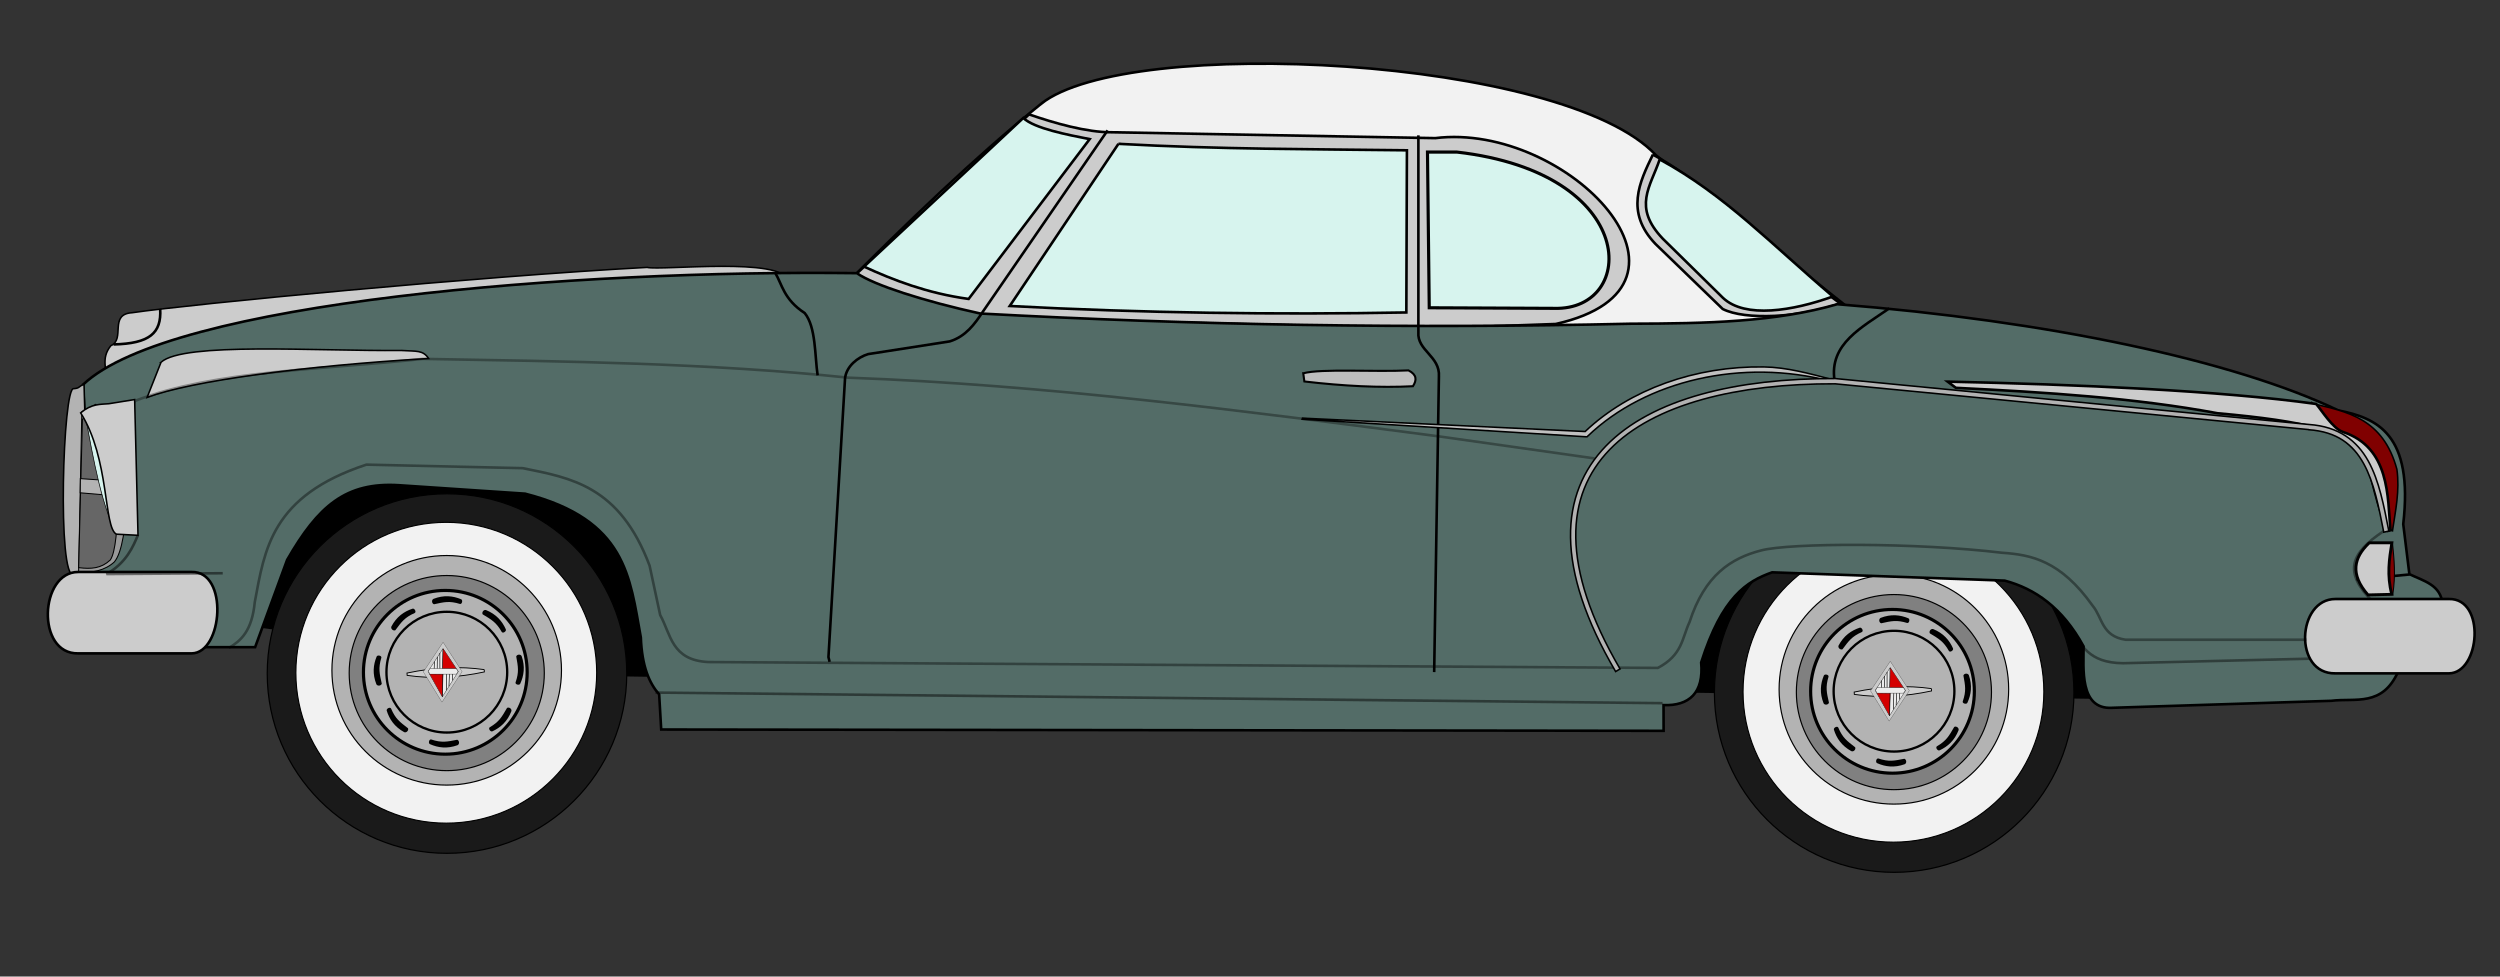 <?xml version="1.0" encoding="UTF-8" standalone="no"?>
<!-- Created with Inkscape (http://www.inkscape.org/) -->

<svg
   xmlns:dc="http://purl.org/dc/elements/1.1/"
   xmlns:cc="http://creativecommons.org/ns#"
   xmlns:rdf="http://www.w3.org/1999/02/22-rdf-syntax-ns#"
   xmlns:svg="http://www.w3.org/2000/svg"
   xmlns="http://www.w3.org/2000/svg"
   xmlns:sodipodi="http://sodipodi.sourceforge.net/DTD/sodipodi-0.dtd"
   xmlns:inkscape="http://www.inkscape.org/namespaces/inkscape"
   id="svg2816"
   version="1.1"
   inkscape:version="0.47 r22583"
   width="2048"
   height="800"
   sodipodi:docname="isabella.svg"
   inkscape:export-filename="I:\Kunst\Autos der Geschichte\isabella.png"
   inkscape:export-xdpi="89"
   inkscape:export-ydpi="89">
  <rect width="100%" height="100%" fill="#333333" stroke="none"/>
  <defs
     id="defs2820">
    <inkscape:perspective
       sodipodi:type="inkscape:persp3d"
       inkscape:vp_x="0 : 0.5 : 1"
       inkscape:vp_y="0 : 1000 : 0"
       inkscape:vp_z="1 : 0.5 : 1"
       inkscape:persp3d-origin="0.5 : 0.33333333 : 1"
       id="perspective2824" />
    <inkscape:perspective
       id="perspective2839"
       inkscape:persp3d-origin="0.5 : 0.33333333 : 1"
       inkscape:vp_z="1 : 0.5 : 1"
       inkscape:vp_y="0 : 1000 : 0"
       inkscape:vp_x="0 : 0.5 : 1"
       sodipodi:type="inkscape:persp3d" />
    <inkscape:perspective
       id="perspective2839-7"
       inkscape:persp3d-origin="0.5 : 0.33333333 : 1"
       inkscape:vp_z="1 : 0.5 : 1"
       inkscape:vp_y="0 : 1000 : 0"
       inkscape:vp_x="0 : 0.5 : 1"
       sodipodi:type="inkscape:persp3d" />
    <inkscape:perspective
       id="perspective2839-0"
       inkscape:persp3d-origin="0.5 : 0.33333333 : 1"
       inkscape:vp_z="1 : 0.5 : 1"
       inkscape:vp_y="0 : 1000 : 0"
       inkscape:vp_x="0 : 0.5 : 1"
       sodipodi:type="inkscape:persp3d" />
    <inkscape:perspective
       id="perspective2839-4"
       inkscape:persp3d-origin="0.5 : 0.33333333 : 1"
       inkscape:vp_z="1 : 0.5 : 1"
       inkscape:vp_y="0 : 1000 : 0"
       inkscape:vp_x="0 : 0.5 : 1"
       sodipodi:type="inkscape:persp3d" />
    <inkscape:perspective
       id="perspective2839-8"
       inkscape:persp3d-origin="0.5 : 0.33333333 : 1"
       inkscape:vp_z="1 : 0.5 : 1"
       inkscape:vp_y="0 : 1000 : 0"
       inkscape:vp_x="0 : 0.5 : 1"
       sodipodi:type="inkscape:persp3d" />
    <inkscape:perspective
       id="perspective2839-45"
       inkscape:persp3d-origin="0.5 : 0.33333333 : 1"
       inkscape:vp_z="1 : 0.5 : 1"
       inkscape:vp_y="0 : 1000 : 0"
       inkscape:vp_x="0 : 0.5 : 1"
       sodipodi:type="inkscape:persp3d" />
    <inkscape:perspective
       id="perspective2906"
       inkscape:persp3d-origin="0.5 : 0.33333333 : 1"
       inkscape:vp_z="1 : 0.5 : 1"
       inkscape:vp_y="0 : 1000 : 0"
       inkscape:vp_x="0 : 0.5 : 1"
       sodipodi:type="inkscape:persp3d" />
    <inkscape:perspective
       id="perspective2906-7"
       inkscape:persp3d-origin="0.5 : 0.33333333 : 1"
       inkscape:vp_z="1 : 0.5 : 1"
       inkscape:vp_y="0 : 1000 : 0"
       inkscape:vp_x="0 : 0.5 : 1"
       sodipodi:type="inkscape:persp3d" />
    <inkscape:perspective
       id="perspective2906-5"
       inkscape:persp3d-origin="0.5 : 0.33333333 : 1"
       inkscape:vp_z="1 : 0.5 : 1"
       inkscape:vp_y="0 : 1000 : 0"
       inkscape:vp_x="0 : 0.5 : 1"
       sodipodi:type="inkscape:persp3d" />
    <inkscape:perspective
       id="perspective2949"
       inkscape:persp3d-origin="0.5 : 0.33333333 : 1"
       inkscape:vp_z="1 : 0.5 : 1"
       inkscape:vp_y="0 : 1000 : 0"
       inkscape:vp_x="0 : 0.5 : 1"
       sodipodi:type="inkscape:persp3d" />
    <inkscape:perspective
       id="perspective3743"
       inkscape:persp3d-origin="0.5 : 0.33333333 : 1"
       inkscape:vp_z="1 : 0.5 : 1"
       inkscape:vp_y="0 : 1000 : 0"
       inkscape:vp_x="0 : 0.5 : 1"
       sodipodi:type="inkscape:persp3d" />
    <inkscape:perspective
       id="perspective3743-1"
       inkscape:persp3d-origin="0.5 : 0.33333333 : 1"
       inkscape:vp_z="1 : 0.5 : 1"
       inkscape:vp_y="0 : 1000 : 0"
       inkscape:vp_x="0 : 0.5 : 1"
       sodipodi:type="inkscape:persp3d" />
    <inkscape:perspective
       id="perspective3774"
       inkscape:persp3d-origin="0.5 : 0.33333333 : 1"
       inkscape:vp_z="1 : 0.5 : 1"
       inkscape:vp_y="0 : 1000 : 0"
       inkscape:vp_x="0 : 0.5 : 1"
       sodipodi:type="inkscape:persp3d" />
    <inkscape:perspective
       id="perspective3799"
       inkscape:persp3d-origin="0.5 : 0.33333333 : 1"
       inkscape:vp_z="1 : 0.5 : 1"
       inkscape:vp_y="0 : 1000 : 0"
       inkscape:vp_x="0 : 0.5 : 1"
       sodipodi:type="inkscape:persp3d" />
    <inkscape:perspective
       id="perspective3799-2"
       inkscape:persp3d-origin="0.5 : 0.33333333 : 1"
       inkscape:vp_z="1 : 0.5 : 1"
       inkscape:vp_y="0 : 1000 : 0"
       inkscape:vp_x="0 : 0.5 : 1"
       sodipodi:type="inkscape:persp3d" />
    <inkscape:perspective
       id="perspective3799-6"
       inkscape:persp3d-origin="0.5 : 0.33333333 : 1"
       inkscape:vp_z="1 : 0.5 : 1"
       inkscape:vp_y="0 : 1000 : 0"
       inkscape:vp_x="0 : 0.5 : 1"
       sodipodi:type="inkscape:persp3d" />
    <inkscape:perspective
       id="perspective3839"
       inkscape:persp3d-origin="0.5 : 0.33333333 : 1"
       inkscape:vp_z="1 : 0.5 : 1"
       inkscape:vp_y="0 : 1000 : 0"
       inkscape:vp_x="0 : 0.5 : 1"
       sodipodi:type="inkscape:persp3d" />
    <inkscape:perspective
       id="perspective3839-7"
       inkscape:persp3d-origin="0.5 : 0.33333333 : 1"
       inkscape:vp_z="1 : 0.5 : 1"
       inkscape:vp_y="0 : 1000 : 0"
       inkscape:vp_x="0 : 0.5 : 1"
       sodipodi:type="inkscape:persp3d" />
    <inkscape:perspective
       id="perspective3870"
       inkscape:persp3d-origin="0.5 : 0.33333333 : 1"
       inkscape:vp_z="1 : 0.5 : 1"
       inkscape:vp_y="0 : 1000 : 0"
       inkscape:vp_x="0 : 0.5 : 1"
       sodipodi:type="inkscape:persp3d" />
    <inkscape:perspective
       id="perspective3892"
       inkscape:persp3d-origin="0.5 : 0.33333333 : 1"
       inkscape:vp_z="1 : 0.5 : 1"
       inkscape:vp_y="0 : 1000 : 0"
       inkscape:vp_x="0 : 0.5 : 1"
       sodipodi:type="inkscape:persp3d" />
    <inkscape:perspective
       id="perspective4835"
       inkscape:persp3d-origin="0.5 : 0.33333333 : 1"
       inkscape:vp_z="1 : 0.5 : 1"
       inkscape:vp_y="0 : 1000 : 0"
       inkscape:vp_x="0 : 0.5 : 1"
       sodipodi:type="inkscape:persp3d" />
    <inkscape:perspective
       id="perspective4947"
       inkscape:persp3d-origin="0.5 : 0.33333333 : 1"
       inkscape:vp_z="1 : 0.5 : 1"
       inkscape:vp_y="0 : 1000 : 0"
       inkscape:vp_x="0 : 0.5 : 1"
       sodipodi:type="inkscape:persp3d" />
    <inkscape:perspective
       id="perspective5059"
       inkscape:persp3d-origin="0.5 : 0.33333333 : 1"
       inkscape:vp_z="1 : 0.5 : 1"
       inkscape:vp_y="0 : 1000 : 0"
       inkscape:vp_x="0 : 0.5 : 1"
       sodipodi:type="inkscape:persp3d" />
    <inkscape:perspective
       id="perspective5089"
       inkscape:persp3d-origin="0.5 : 0.33333333 : 1"
       inkscape:vp_z="1 : 0.5 : 1"
       inkscape:vp_y="0 : 1000 : 0"
       inkscape:vp_x="0 : 0.5 : 1"
       sodipodi:type="inkscape:persp3d" />
    <inkscape:perspective
       id="perspective5089-7"
       inkscape:persp3d-origin="0.5 : 0.33333333 : 1"
       inkscape:vp_z="1 : 0.5 : 1"
       inkscape:vp_y="0 : 1000 : 0"
       inkscape:vp_x="0 : 0.5 : 1"
       sodipodi:type="inkscape:persp3d" />
  </defs>
  <sodipodi:namedview
     pagecolor="#ffffff"
     bordercolor="#666666"
     borderopacity="1"
     objecttolerance="10"
     gridtolerance="10"
     guidetolerance="10"
     inkscape:pageopacity="0"
     inkscape:pageshadow="2"
     inkscape:window-width="1024"
     inkscape:window-height="708"
     id="namedview2818"
     showgrid="false"
     inkscape:snap-global="false"
     inkscape:zoom="0.19732442"
     inkscape:cx="290.19154"
     inkscape:cy="303.86246"
     inkscape:window-x="-4"
     inkscape:window-y="-4"
     inkscape:window-maximized="1"
     inkscape:current-layer="svg2816"
     showguides="true"
     inkscape:guide-bbox="true" />
  <g
     id="g5118"
     transform="matrix(4.298,0,0,4.298,7.523,35.994)">
    <path
       sodipodi:nodetypes="cccccc"
       id="rect2828-2-5"
       d="m 121.569,42.592 c 2.783,0.638 25.902,-2.031 26.876,2.526 -18.599,1.314 -110.367,15.19 -130.034,19.709 0.369,-2.811 -1.059,-4.799 0.971,-7.319 2.826,-1.227 -0.44,-6.02 4.059,-6.277 10.892,-1.616 66.249,-6.931 98.128,-8.64 z"
       style="fill:#cccccc;fill-opacity:1;fill-rule:nonzero;stroke:#000000;stroke-width:0.3;stroke-miterlimit:4;stroke-opacity:1;stroke-dasharray:none" />
    <path
       sodipodi:nodetypes="cccccccc"
       id="rect2938-6-2"
       d="m 194.958,13.895 c 4.716,1.643 6.898,3.202 11.614,3.167 l 65.192,0.801 c 25.608,-2.874 55.536,29.09 25.327,35.871 l -26.208,1.419 -83.948,-6.196 c -9.709,-1.086 -16.354,-3.044 -22.7,-6.651 L 194.958,13.895 z"
       style="fill:#d7f4ee;fill-opacity:1;fill-rule:nonzero;stroke:#000000;stroke-width:0.5;stroke-miterlimit:4;stroke-opacity:1;stroke-dasharray:none" />
    <path
       sodipodi:nodetypes="ccccccc"
       id="rect2828-4"
       d="m 196.694,11.403 c 16.473,-13.147 99.771,-8.986 117.193,9.819 l 37.597,29.802 c -25.57,2.754 -51.541,5.268 -81.268,5.528 l -85.241,-2.39 -26.606,-7.285 c 12.775,-12.829 25.55,-25.158 38.325,-35.475 z"
       style="fill:#f2f2f2;fill-opacity:1;fill-rule:nonzero;stroke:#000000;stroke-width:0.5;stroke-miterlimit:4;stroke-opacity:1;stroke-dasharray:none" />
    <path
       sodipodi:nodetypes="cccccccc"
       id="rect2938-6"
       d="m 194.387,13.424 c 4.716,1.643 11,3.446 15.716,3.411 l 61.708,1.118 c 25.248,-3.115 55.041,28.2 22.975,35.423 l -24.192,0.859 -85.829,-2.021 c -9.709,-1.086 -17.436,-4.33 -23.782,-7.938 l 33.405,-30.852 z"
       style="fill:#cccccc;fill-opacity:1;fill-rule:nonzero;stroke:#000000;stroke-width:0.5;stroke-miterlimit:4;stroke-opacity:1;stroke-dasharray:none" />
    <path
       sodipodi:nodetypes="ccccc"
       id="rect2938-4"
       d="m 313.29,21.092 c 12.423,6.761 23.279,19.469 35.702,28.367 -7.662,2.747 -18.177,3.231 -22.396,1.059 L 313.781,38.119 c -5.804,-6.076 -3.041,-11.787 -0.491,-17.028 z"
       style="fill:#cccccc;fill-opacity:1;fill-rule:nonzero;stroke:#000000;stroke-width:0.5;stroke-miterlimit:4;stroke-opacity:1;stroke-dasharray:none" />
    <path
       sodipodi:nodetypes="cccccc"
       id="rect2938-9"
       d="m 46.809,71.225 357.899,0 -4.239,53.155 -283.335,-4.33 -70.326,-9.407 0,-39.418 z"
       style="fill:#000000;fill-opacity:1;fill-rule:nonzero;stroke:#000000;stroke-opacity:1" />
    <g
       id="g4795-5"
       transform="matrix(0.447,0,0,0.447,-46.54,9.66)">
      <path
         sodipodi:type="arc"
         style="fill:#1a1a1a;fill-opacity:1;fill-rule:nonzero;stroke:#000000;stroke-width:0.5;stroke-linecap:butt;stroke-linejoin:round;stroke-miterlimit:4;stroke-opacity:1;stroke-dasharray:none"
         id="path3966-0"
         sodipodi:cx="921.32574"
         sodipodi:cy="257.87158"
         sodipodi:rx="72.723312"
         sodipodi:ry="72.723312"
         d="m 994.049,257.872 c 0,40.164 -32.559,72.723 -72.723,72.723 -40.164,0 -72.723,-32.559 -72.723,-72.723 0,-40.164 32.559,-72.723 72.723,-72.723 40.164,0 72.723,32.559 72.723,72.723 z"
         transform="matrix(1.054,0,0,1.054,-63.203,-16.834)" />
      <path
         sodipodi:type="arc"
         style="fill:#f2f2f2;fill-opacity:1;fill-rule:nonzero;stroke:#000000;stroke-width:0.567;stroke-linecap:butt;stroke-linejoin:round;stroke-miterlimit:4;stroke-opacity:1;stroke-dasharray:none"
         id="path3966-2-2"
         sodipodi:cx="921.32574"
         sodipodi:cy="257.87158"
         sodipodi:rx="72.723312"
         sodipodi:ry="72.723312"
         d="m 994.049,257.872 c 0,40.164 -32.559,72.723 -72.723,72.723 -40.164,0 -72.723,-32.559 -72.723,-72.723 0,-40.164 32.559,-72.723 72.723,-72.723 40.164,0 72.723,32.559 72.723,72.723 z"
         transform="matrix(0.882,0,0,0.882,94.956,27.174)" />
      <path
         sodipodi:type="arc"
         style="fill:#b3b3b3;fill-opacity:1;fill-rule:nonzero;stroke:#000000;stroke-width:0.742;stroke-linecap:butt;stroke-linejoin:round;stroke-miterlimit:4;stroke-opacity:1;stroke-dasharray:none"
         id="path3966-9-8"
         sodipodi:cx="921.32574"
         sodipodi:cy="257.87158"
         sodipodi:rx="72.723312"
         sodipodi:ry="72.723312"
         d="m 994.049,257.872 c 0,40.164 -32.559,72.723 -72.723,72.723 -40.164,0 -72.723,-32.559 -72.723,-72.723 0,-40.164 32.559,-72.723 72.723,-72.723 40.164,0 72.723,32.559 72.723,72.723 z"
         transform="matrix(0.673,0,0,0.673,287.697,80.034)" />
      <path
         sodipodi:type="arc"
         style="fill:#808080;fill-opacity:1;fill-rule:nonzero;stroke:#000000;stroke-width:0.873;stroke-linecap:butt;stroke-linejoin:round;stroke-miterlimit:4;stroke-opacity:1;stroke-dasharray:none"
         id="path3966-9-5-6"
         sodipodi:cx="921.32574"
         sodipodi:cy="257.87158"
         sodipodi:rx="72.723312"
         sodipodi:ry="72.723312"
         d="m 994.049,257.872 c 0,40.164 -32.559,72.723 -72.723,72.723 -40.164,0 -72.723,-32.559 -72.723,-72.723 0,-40.164 32.559,-72.723 72.723,-72.723 40.164,0 72.723,32.559 72.723,72.723 z"
         transform="matrix(0.572,0,0,0.572,380.768,107.263)" />
      <path
         sodipodi:type="arc"
         style="fill:#b3b3b3;fill-opacity:1;fill-rule:nonzero;stroke:#000000;stroke-width:2.828;stroke-linecap:butt;stroke-linejoin:round;stroke-miterlimit:4;stroke-opacity:1;stroke-dasharray:none"
         id="path3966-9-5-4-6-0"
         sodipodi:cx="921.32574"
         sodipodi:cy="257.87158"
         sodipodi:rx="72.723312"
         sodipodi:ry="72.723312"
         d="m 994.049,257.872 c 0,40.164 -32.559,72.723 -72.723,72.723 -40.164,0 -72.723,-32.559 -72.723,-72.723 0,-40.164 32.559,-72.723 72.723,-72.723 40.164,0 72.723,32.559 72.723,72.723 z"
         transform="matrix(0.48,0,0,0.48,464.92,130.654)" />
      <path
         sodipodi:type="arc"
         style="fill:#b3b3b3;fill-opacity:1;fill-rule:nonzero;stroke:#000000;stroke-width:2.828;stroke-linecap:butt;stroke-linejoin:round;stroke-miterlimit:4;stroke-opacity:1;stroke-dasharray:none"
         id="path3966-9-5-4-2"
         sodipodi:cx="921.32574"
         sodipodi:cy="257.87158"
         sodipodi:rx="72.723312"
         sodipodi:ry="72.723312"
         d="m 994.049,257.872 c 0,40.164 -32.559,72.723 -72.723,72.723 -40.164,0 -72.723,-32.559 -72.723,-72.723 0,-40.164 32.559,-72.723 72.723,-72.723 40.164,0 72.723,32.559 72.723,72.723 z"
         transform="matrix(0.354,0,0,0.354,581.655,163.088)" />
      <g
         id="g4748-4">
        <path
           sodipodi:nodetypes="cccccc"
           id="path4555-8"
           d="m 923.76,253.28 c -10.322,-1.481 -21.305,-0.982 -32.938,1.469 l 0.062,1 c 10.969,1.592 21.938,0.867 32.906,-1.469 l -0.031,-1 -5e-5,0 z"
           style="font-size:medium;font-style:normal;font-variant:normal;font-weight:normal;font-stretch:normal;text-indent:0;text-align:start;text-decoration:none;line-height:normal;letter-spacing:normal;word-spacing:normal;text-transform:none;direction:ltr;block-progression:tb;writing-mode:lr-tb;text-anchor:start;color:#000000;fill:#cccccc;fill-opacity:1;stroke:#000000;stroke-width:0.4;stroke-miterlimit:4;stroke-opacity:1;stroke-dasharray:none;marker:none;visibility:visible;display:inline;overflow:visible;enable-background:accumulate;font-family:Bitstream Vera Sans;-inkscape-font-specification:Bitstream Vera Sans" />
        <g
           transform="matrix(0.275,0,0,0.275,548.299,207.893)"
           id="g4638-6">
          <path
             style="fill:#cccccc;fill-opacity:1;fill-rule:nonzero;stroke:#000000;stroke-width:0.3;stroke-linecap:butt;stroke-linejoin:round;stroke-miterlimit:4;stroke-opacity:1"
             d="m 1301.473,122.663 29.534,45.516 -31.271,47.254 -28.839,-46.906 30.576,-45.864 z"
             id="rect4563-5"
             sodipodi:nodetypes="ccccc" />
          <path
             style="fill:#ececec;fill-opacity:1;fill-rule:nonzero;stroke:#000000;stroke-width:0.5;stroke-linecap:butt;stroke-linejoin:round;stroke-miterlimit:4;stroke-opacity:1;stroke-dasharray:none"
             d="m 1301.383,132.454 23.744,35.633 -24.834,39.124 -22.127,-39.364 23.217,-35.393 z"
             id="rect4563-3-0"
             sodipodi:nodetypes="ccccc" />
          <path
             style="fill:#d40000;fill-opacity:1;fill-rule:nonzero;stroke:#000000;stroke-width:0.3;stroke-linecap:butt;stroke-linejoin:round;stroke-miterlimit:4;stroke-opacity:1"
             d="m 1280.541,171.741 20.847,0.347 -1.042,35.093 -19.805,-35.44 z"
             id="rect4563-2-3-9"
             sodipodi:nodetypes="cccc" />
          <path
             style="fill:none;stroke:#000000;stroke-width:1px;stroke-linecap:butt;stroke-linejoin:miter;stroke-opacity:1"
             d="m 1301.214,132.913 -0.521,30.75"
             id="path4588-0"
             sodipodi:nodetypes="cc" />
          <path
             style="fill:none;stroke:#000000;stroke-width:1px;stroke-linecap:butt;stroke-linejoin:miter;stroke-opacity:1"
             d="m 1296.524,139.341 0,24.148"
             id="path4590-0"
             sodipodi:nodetypes="cc" />
          <path
             style="fill:none;stroke:#000000;stroke-width:1px;stroke-linecap:butt;stroke-linejoin:miter;stroke-opacity:1"
             d="m 1292.528,145.595 -0.174,17.894"
             id="path4592-6"
             sodipodi:nodetypes="cc" />
          <path
             style="fill:none;stroke:#000000;stroke-width:1px;stroke-linecap:butt;stroke-linejoin:miter;stroke-opacity:1"
             d="m 1288.011,152.544 -0.347,11.119"
             id="path4594-1"
             sodipodi:nodetypes="cc" />
          <path
             style="fill:none;stroke:#000000;stroke-width:1px;stroke-linecap:butt;stroke-linejoin:miter;stroke-opacity:1"
             d="m 1301.214,171.828 -0.695,35.267"
             id="path4596-3"
             sodipodi:nodetypes="cc" />
          <path
             style="fill:none;stroke:#000000;stroke-width:1px;stroke-linecap:butt;stroke-linejoin:miter;stroke-opacity:1"
             d="m 1306.947,172.002 -0.521,25.19"
             id="path4598-8"
             sodipodi:nodetypes="cc" />
          <path
             style="fill:none;stroke:#000000;stroke-width:1px;stroke-linecap:butt;stroke-linejoin:miter;stroke-opacity:1"
             d="m 1311.29,172.002 -0.695,18.762"
             id="path4600-9"
             sodipodi:nodetypes="cc" />
          <path
             style="fill:none;stroke:#000000;stroke-width:1px;stroke-linecap:butt;stroke-linejoin:miter;stroke-opacity:1"
             d="m 1316.155,171.828 -0.174,9.902"
             id="path4602-3"
             sodipodi:nodetypes="cc" />
          <path
             style="fill:#d40000;fill-opacity:1;fill-rule:nonzero;stroke:#000000;stroke-width:0.3;stroke-linecap:butt;stroke-linejoin:round;stroke-miterlimit:4;stroke-opacity:1"
             d="m 1301.562,132.74 20.5,31.097 -21.195,-0.174 0.695,-30.923 z"
             id="rect4563-2-4"
             sodipodi:nodetypes="cccc" />
          <path
             style="fill:#ececec;fill-opacity:1;fill-rule:nonzero;stroke:#000000;stroke-width:0.5;stroke-linecap:butt;stroke-linejoin:round;stroke-miterlimit:4;stroke-opacity:1"
             d="m 1281.062,163.663 41,0 2.704,4.352 -2.704,3.987 -40.999,0 -2.432,-4.343 2.432,-3.996 z"
             id="rect4604-4"
             sodipodi:nodetypes="ccccccc" />
        </g>
        <path
           sodipodi:nodetypes="ccccc"
           id="path4653-6"
           d="m 893.165,227.309 c -3.582,1.186 -6.796,3.396 -9.015,7.611 -0.369,0.973 0.81,1.991 1.693,1.581 2.635,-3.532 3.925,-5.443 8.305,-7.373 0.773,-0.497 -0.165,-2.116 -0.983,-1.818 z"
           style="font-size:medium;font-style:normal;font-variant:normal;font-weight:normal;font-stretch:normal;text-indent:0;text-align:start;text-decoration:none;line-height:normal;letter-spacing:normal;word-spacing:normal;text-transform:none;direction:ltr;block-progression:tb;writing-mode:lr-tb;text-anchor:start;color:#000000;fill:#000000;fill-opacity:1;stroke:none;stroke-width:1px;marker:none;visibility:visible;display:inline;overflow:visible;enable-background:accumulate;font-family:Bitstream Vera Sans;-inkscape-font-specification:Bitstream Vera Sans" />
        <path
           sodipodi:nodetypes="ccccc"
           id="path4653-3-0"
           d="m 913.887,223.276 c -3.484,-1.451 -7.359,-1.887 -11.798,-0.157 -0.916,0.493 -0.692,2.035 0.244,2.303 4.305,-0.942 6.531,-1.54 11.105,-0.129 0.909,0.131 1.262,-1.707 0.449,-2.018 z"
           style="font-size:medium;font-style:normal;font-variant:normal;font-weight:normal;font-stretch:normal;text-indent:0;text-align:start;text-decoration:none;line-height:normal;letter-spacing:normal;word-spacing:normal;text-transform:none;direction:ltr;block-progression:tb;writing-mode:lr-tb;text-anchor:start;color:#000000;fill:#000000;fill-opacity:1;stroke:none;stroke-width:1px;marker:none;visibility:visible;display:inline;overflow:visible;enable-background:accumulate;font-family:Bitstream Vera Sans;-inkscape-font-specification:Bitstream Vera Sans" />
        <path
           sodipodi:nodetypes="ccccc"
           id="path4653-3-4-6"
           d="m 932.956,236.105 c -1.533,-3.449 -4.047,-6.429 -8.461,-8.223 -1.004,-0.272 -1.901,1.002 -1.406,1.84 3.774,2.275 5.802,3.371 8.154,7.54 0.57,0.72 2.09,-0.372 1.713,-1.157 z"
           style="font-size:medium;font-style:normal;font-variant:normal;font-weight:normal;font-stretch:normal;text-indent:0;text-align:start;text-decoration:none;line-height:normal;letter-spacing:normal;word-spacing:normal;text-transform:none;direction:ltr;block-progression:tb;writing-mode:lr-tb;text-anchor:start;color:#000000;fill:#000000;fill-opacity:1;stroke:none;stroke-width:1px;marker:none;visibility:visible;display:inline;overflow:visible;enable-background:accumulate;font-family:Bitstream Vera Sans;-inkscape-font-specification:Bitstream Vera Sans" />
        <path
           sodipodi:nodetypes="ccccc"
           id="path4653-3-1-6"
           d="m 900.613,285.067 c 3.449,1.532 7.313,2.059 11.791,0.433 0.927,-0.472 0.74,-2.018 -0.19,-2.309 -4.326,0.841 -6.565,1.387 -11.105,-0.131 -0.906,-0.152 -1.302,1.677 -0.496,2.007 z"
           style="font-size:medium;font-style:normal;font-variant:normal;font-weight:normal;font-stretch:normal;text-indent:0;text-align:start;text-decoration:none;line-height:normal;letter-spacing:normal;word-spacing:normal;text-transform:none;direction:ltr;block-progression:tb;writing-mode:lr-tb;text-anchor:start;color:#000000;fill:#000000;fill-opacity:1;stroke:none;stroke-width:1px;marker:none;visibility:visible;display:inline;overflow:visible;enable-background:accumulate;font-family:Bitstream Vera Sans;-inkscape-font-specification:Bitstream Vera Sans" />
        <path
           sodipodi:nodetypes="ccccc"
           id="path4653-3-8-1"
           d="m 882.181,270.807 c 1.122,3.603 3.275,6.855 7.45,9.149 0.966,0.386 2.005,-0.775 1.61,-1.665 -3.484,-2.697 -5.372,-4.021 -7.225,-8.435 -0.483,-0.781 -2.119,0.127 -1.835,0.951 z"
           style="font-size:medium;font-style:normal;font-variant:normal;font-weight:normal;font-stretch:normal;text-indent:0;text-align:start;text-decoration:none;line-height:normal;letter-spacing:normal;word-spacing:normal;text-transform:none;direction:ltr;block-progression:tb;writing-mode:lr-tb;text-anchor:start;color:#000000;fill:#000000;fill-opacity:1;stroke:none;stroke-width:1px;marker:none;visibility:visible;display:inline;overflow:visible;enable-background:accumulate;font-family:Bitstream Vera Sans;-inkscape-font-specification:Bitstream Vera Sans" />
        <path
           sodipodi:nodetypes="ccccc"
           id="path4653-3-42-8"
           d="m 877.874,247.734 c -1.437,3.489 -1.858,7.366 -0.11,11.798 0.497,0.914 2.037,0.684 2.302,-0.253 -0.959,-4.301 -1.566,-6.525 -0.173,-11.105 0.127,-0.91 -1.712,-1.255 -2.02,-0.441 z"
           style="font-size:medium;font-style:normal;font-variant:normal;font-weight:normal;font-stretch:normal;text-indent:0;text-align:start;text-decoration:none;line-height:normal;letter-spacing:normal;word-spacing:normal;text-transform:none;direction:ltr;block-progression:tb;writing-mode:lr-tb;text-anchor:start;color:#000000;fill:#000000;fill-opacity:1;stroke:none;stroke-width:1px;marker:none;visibility:visible;display:inline;overflow:visible;enable-background:accumulate;font-family:Bitstream Vera Sans;-inkscape-font-specification:Bitstream Vera Sans" />
        <path
           sodipodi:nodetypes="ccccc"
           id="path4653-3-9-4"
           d="m 939.097,259.301 c 1.583,-3.426 2.166,-7.282 0.606,-11.783 -0.458,-0.934 -2.007,-0.769 -2.311,0.156 0.777,4.338 1.29,6.585 -0.294,11.102 -0.165,0.904 1.658,1.326 1.999,0.525 z"
           style="font-size:medium;font-style:normal;font-variant:normal;font-weight:normal;font-stretch:normal;text-indent:0;text-align:start;text-decoration:none;line-height:normal;letter-spacing:normal;word-spacing:normal;text-transform:none;direction:ltr;block-progression:tb;writing-mode:lr-tb;text-anchor:start;color:#000000;fill:#000000;fill-opacity:1;stroke:none;stroke-width:1px;marker:none;visibility:visible;display:inline;overflow:visible;enable-background:accumulate;font-family:Bitstream Vera Sans;-inkscape-font-specification:Bitstream Vera Sans" />
        <path
           sodipodi:nodetypes="ccccc"
           id="path4653-3-98-9"
           d="m 927.255,279.589 c 3.423,-1.588 6.363,-4.15 8.086,-8.592 0.255,-1.009 -1.032,-1.885 -1.863,-1.377 -2.214,3.81 -3.277,5.856 -7.408,8.274 -0.711,0.582 0.406,2.084 1.184,1.694 z"
           style="font-size:medium;font-style:normal;font-variant:normal;font-weight:normal;font-stretch:normal;text-indent:0;text-align:start;text-decoration:none;line-height:normal;letter-spacing:normal;word-spacing:normal;text-transform:none;direction:ltr;block-progression:tb;writing-mode:lr-tb;text-anchor:start;color:#000000;fill:#000000;fill-opacity:1;stroke:none;stroke-width:1px;marker:none;visibility:visible;display:inline;overflow:visible;enable-background:accumulate;font-family:Bitstream Vera Sans;-inkscape-font-specification:Bitstream Vera Sans" />
      </g>
    </g>
    <path
       sodipodi:nodetypes="ccccccccccccccccccccccccccc"
       id="rect2828-1"
       d="M 14.084,64.931 C 30.672,49.163 108.045,42.998 161.571,43.691 c 3.223,2.268 12.837,5.35 23.516,7.689 40.787,2.208 82.071,2.923 123.919,1.947 14.705,-0.038 27.6,-0.317 39.433,-3.718 40.208,3.178 75.605,10.73 95.474,20.234 7.387,1.469 14.37,4.464 12.395,21.685 l 1.168,9.527 c 2.703,1.313 6.012,2.019 6.315,5.733 l -8.424,12.77 c -3.011,6.864 -8.188,5.066 -12.771,5.641 l -41.803,1.334 c -6.23,0.347 -5.404,-7.579 -5.413,-11.709 -4.076,-7.448 -9.27,-10.981 -15.031,-12.532 l -44.328,-1.581 c -4.819,1.699 -9.542,4.653 -13.529,17.178 0.531,5.842 -2.319,8.304 -7.17,8.131 l 0.012,4.901 -191.059,-0.252 -0.391,-6.688 c -1.892,-2.166 -3.283,-5.334 -3.493,-10.866 -2.107,-11.528 -2.725,-22.431 -22.057,-27.397 L 74.328,84.11 C 64.181,83.466 58.911,88.03 52.976,98.337 l -6.099,16.639 -30.09,0 -2.704,-50.044 z"
       style="fill:#536c67;fill-opacity:1;fill-rule:nonzero;stroke:#000000;stroke-width:0.5;stroke-miterlimit:4;stroke-opacity:1;stroke-dasharray:none" />
    <path
       sodipodi:nodetypes="cc"
       id="path5079"
       d="m 452.538,92.883 c -6.29,4.186 -7.803,7.833 -1.861,13.58"
       style="fill:none;stroke:#000000;stroke-width:0.5;stroke-linecap:butt;stroke-linejoin:miter;stroke-miterlimit:4;stroke-opacity:0.415;stroke-dasharray:none" />
    <path
       sodipodi:nodetypes="ccccc"
       id="rect2828-8"
       d="m 12.309,65.707 c 1.256,-0.082 0.891,-0.52 1.958,-0.792 l 1.029,36.241 -2.987,0 c -3.189,1.151 -2.074,-36.141 0,-35.449 z"
       style="fill:#b3b3b3;fill-opacity:1;fill-rule:nonzero;stroke:#000000;stroke-width:0.3;stroke-miterlimit:4;stroke-opacity:1;stroke-dasharray:none" />
    <path
       sodipodi:nodetypes="ccccccc"
       id="rect2828-9"
       d="m 13.847,70.094 2.664,-1.403 0.289,0.276 7.135,-0.734 c -1.611,11.219 -0.806,26.775 -3.884,30.49 -1.733,1.62 -4.376,2.211 -6.82,1.912 l 0.614,-30.541 z"
       style="fill:#999999;fill-opacity:1;fill-rule:nonzero;stroke:#000000;stroke-width:0.2;stroke-miterlimit:4;stroke-opacity:1;stroke-dasharray:none" />
    <path
       sodipodi:nodetypes="ccccccc"
       id="rect2828-9-6"
       d="m 13.964,71.518 3,-2.187 0.289,0.276 4.784,-0.734 c -1.611,11.219 -0.694,26.439 -2.764,29.482 -1.733,1.62 -3.592,1.763 -6.036,1.464 l 0.726,-28.301 z"
       style="fill:#666666;fill-opacity:1;fill-rule:nonzero;stroke:#000000;stroke-width:0.2;stroke-miterlimit:4;stroke-opacity:1;stroke-dasharray:none" />
    <path
       sodipodi:nodetypes="ccccc"
       id="path5073"
       d="m 13.562,82.852 -0.023,2.702 8.123,0.69 0.3,-2.821 -8.4,-0.571 z"
       style="font-size:medium;font-style:normal;font-variant:normal;font-weight:normal;font-stretch:normal;text-indent:0;text-align:start;text-decoration:none;line-height:normal;letter-spacing:normal;word-spacing:normal;text-transform:none;direction:ltr;block-progression:tb;writing-mode:lr-tb;text-anchor:start;color:#000000;fill:#b3b3b3;fill-opacity:1;stroke:#000000;stroke-width:0.2;stroke-miterlimit:4;stroke-opacity:1;stroke-dasharray:none;marker:none;visibility:visible;display:inline;overflow:visible;enable-background:accumulate;font-family:Bitstream Vera Sans;-inkscape-font-specification:Bitstream Vera Sans" />
    <path
       sodipodi:nodetypes="ccccc"
       id="rect2938-18"
       d="m 14.524,71.079 5.779,0 3.807,20.337 -4.211,0.784 C 16.895,85.745 15.265,74.298 14.524,71.079 z"
       style="fill:#d7f4ee;fill-opacity:1;fill-rule:nonzero;stroke:#000000;stroke-width:0.132;stroke-miterlimit:4;stroke-opacity:1;stroke-dasharray:none" />
    <path
       sodipodi:nodetypes="ccccc"
       id="rect2828-2"
       d="m 28.945,60.664 c 4.325,-3.88 29.495,-2.087 45.814,-2.236 2.898,0.19 4.083,-0.119 5.19,1.526 -23.586,1.374 -45.254,4.27 -53.661,7.421 l 2.657,-6.711 z"
       style="fill:#cccccc;fill-opacity:1;fill-rule:nonzero;stroke:#000000;stroke-width:0.3;stroke-miterlimit:4;stroke-opacity:1;stroke-dasharray:none" />
    <path
       sodipodi:nodetypes="ccccc"
       id="rect2828-5"
       d="m 13.148,100.646 21.634,0 c 7.074,-0.168 5.96,15.455 0,15.516 l -21.634,0 c -8.068,0.174 -7.339,-15.532 0,-15.516 z"
       style="fill:#cccccc;fill-opacity:1;fill-rule:nonzero;stroke:#000000;stroke-width:0.5;stroke-miterlimit:4;stroke-opacity:1;stroke-dasharray:none" />
    <path
       sodipodi:nodetypes="ccc"
       id="path3924"
       d="m 392.838,111.54 c 2.192,2.895 3.346,6.438 10.079,6.495 l 36.731,-0.896"
       style="fill:none;stroke:#000000;stroke-width:0.5;stroke-linecap:butt;stroke-linejoin:miter;stroke-miterlimit:4;stroke-opacity:0.423;stroke-dasharray:none" />
    <path
       sodipodi:nodetypes="ccccc"
       id="rect2828-5-1"
       d="m 443.382,105.797 21.634,0 c 7.074,-0.153 5.96,14.117 0,14.173 l -21.634,0 c -8.068,0.159 -7.339,-14.187 0,-14.173 z"
       style="fill:#cccccc;fill-opacity:1;fill-rule:nonzero;stroke:#000000;stroke-width:0.5;stroke-miterlimit:4;stroke-opacity:1;stroke-dasharray:none" />
    <path
       sodipodi:nodetypes="cccccc"
       id="rect2938-7"
       d="m 438.975,68.538 c 6.687,1.556 13.506,2.851 16.126,12.542 0.567,4.113 -0.274,7.873 -0.84,11.702 l -1.176,-0.728 C 452.557,82.228 447.778,77.126 441.92,73.221 l -2.945,-4.684 z"
       style="fill:#800000;fill-opacity:1;fill-rule:nonzero;stroke:#000000;stroke-width:0.3;stroke-miterlimit:4;stroke-opacity:1;stroke-dasharray:none" />
    <path
       sodipodi:nodetypes="ccsccccc"
       id="rect2828-5-11"
       d="m 369.473,64.363 c 24.619,0.53 51.944,1.72 70.234,4.255 1.049,1.202 3.175,4.693 5.099,5.332 8.99,2.986 8.503,12.409 9.066,18.751 l -0.445,0.105 c -6.605,-14.568 2.104,-19.324 -32.522,-22.417 -15.706,-2.923 -32.703,-4.002 -49.866,-4.844 l -1.568,-1.182 z"
       style="fill:#cccccc;fill-opacity:1;fill-rule:nonzero;stroke:#000000;stroke-width:0.5;stroke-miterlimit:4;stroke-opacity:1;stroke-dasharray:none" />
    <path
       sodipodi:nodetypes="ccccc"
       id="rect2938-4-3"
       d="m 314.588,22.01 c 12.423,6.738 21.263,16.161 33.015,26.128 -7.662,2.749 -16.721,4.237 -20.94,0.276 L 315.191,37.134 c -5.804,-6.076 -2.369,-9.884 -0.603,-15.124 z"
       style="fill:#d7f4ee;fill-opacity:1;fill-rule:nonzero;stroke:#000000;stroke-width:0.5;stroke-miterlimit:4;stroke-opacity:1;stroke-dasharray:none" />
    <path
       sodipodi:nodetypes="ccccc"
       id="rect2938-2"
       d="m 193.284,14.114 c 2.141,2.008 8.452,3.201 12.654,4.031 l -23.069,30.46 c -7.908,-1.086 -14.378,-3.603 -19.933,-6.159 L 193.284,14.114 z"
       style="fill:#d7f4ee;fill-opacity:1;fill-rule:nonzero;stroke:#000000;stroke-width:0.5;stroke-miterlimit:4;stroke-opacity:1;stroke-dasharray:none" />
    <path
       sodipodi:nodetypes="ccccc"
       id="rect2938-1"
       d="m 211.425,19.041 c 19.346,1.053 36.733,1 54.984,1.232 l -0.112,30.907 c -24.566,0.458 -50.724,0.102 -75.589,-1.232 l 20.717,-30.907 z"
       style="fill:#d7f4ee;fill-opacity:1;fill-rule:nonzero;stroke:#000000;stroke-width:0.5;stroke-miterlimit:4;stroke-opacity:1;stroke-dasharray:none" />
    <path
       sodipodi:nodetypes="ccccc"
       id="rect2938-8"
       d="m 270.328,20.609 5.599,0 c 35.114,4.042 34.41,30.229 18.589,29.788 l -23.852,-0.112 -0.336,-29.676 z"
       style="fill:#d7f4ee;fill-opacity:1;fill-rule:nonzero;stroke:#000000;stroke-width:0.6;stroke-miterlimit:4;stroke-opacity:1;stroke-dasharray:none" />
    <path
       sodipodi:nodetypes="ccccccc"
       id="path3906"
       d="m 209.363,16.47 -23.755,34.524 c -1.594,2.418 -3.275,4.749 -6.335,5.701 l -15.555,2.422 c -2.031,0.615 -4.101,2.311 -4.399,4.546 l -3.167,53.212 0.224,0.896"
       style="fill:none;stroke:#000000;stroke-width:0.5;stroke-linecap:butt;stroke-linejoin:miter;stroke-miterlimit:4;stroke-opacity:1;stroke-dasharray:none" />
    <path
       sodipodi:nodetypes="cccc"
       id="path3908"
       d="m 268.593,17.421 0,37.533 c -0.276,3.491 4.176,4.561 3.913,8.451 l -0.904,56.322"
       style="fill:none;stroke:#000000;stroke-width:0.5;stroke-linecap:butt;stroke-linejoin:miter;stroke-miterlimit:4;stroke-opacity:1;stroke-dasharray:none" />
    <g
       id="g4795"
       transform="matrix(0.447,0,0,0.447,-322.373,6.036)">
      <path
         sodipodi:type="arc"
         style="fill:#1a1a1a;fill-opacity:1;fill-rule:nonzero;stroke:#000000;stroke-width:0.5;stroke-linecap:butt;stroke-linejoin:round;stroke-miterlimit:4;stroke-opacity:1;stroke-dasharray:none"
         id="path3966"
         sodipodi:cx="921.32574"
         sodipodi:cy="257.87158"
         sodipodi:rx="72.723312"
         sodipodi:ry="72.723312"
         d="m 994.049,257.872 c 0,40.164 -32.559,72.723 -72.723,72.723 -40.164,0 -72.723,-32.559 -72.723,-72.723 0,-40.164 32.559,-72.723 72.723,-72.723 40.164,0 72.723,32.559 72.723,72.723 z"
         transform="matrix(1.054,0,0,1.054,-63.203,-16.834)" />
      <path
         sodipodi:type="arc"
         style="fill:#f2f2f2;fill-opacity:1;fill-rule:nonzero;stroke:#000000;stroke-width:0.567;stroke-linecap:butt;stroke-linejoin:round;stroke-miterlimit:4;stroke-opacity:1;stroke-dasharray:none"
         id="path3966-2"
         sodipodi:cx="921.32574"
         sodipodi:cy="257.87158"
         sodipodi:rx="72.723312"
         sodipodi:ry="72.723312"
         d="m 994.049,257.872 c 0,40.164 -32.559,72.723 -72.723,72.723 -40.164,0 -72.723,-32.559 -72.723,-72.723 0,-40.164 32.559,-72.723 72.723,-72.723 40.164,0 72.723,32.559 72.723,72.723 z"
         transform="matrix(0.882,0,0,0.882,94.956,27.174)" />
      <path
         sodipodi:type="arc"
         style="fill:#b3b3b3;fill-opacity:1;fill-rule:nonzero;stroke:#000000;stroke-width:0.742;stroke-linecap:butt;stroke-linejoin:round;stroke-miterlimit:4;stroke-opacity:1;stroke-dasharray:none"
         id="path3966-9"
         sodipodi:cx="921.32574"
         sodipodi:cy="257.87158"
         sodipodi:rx="72.723312"
         sodipodi:ry="72.723312"
         d="m 994.049,257.872 c 0,40.164 -32.559,72.723 -72.723,72.723 -40.164,0 -72.723,-32.559 -72.723,-72.723 0,-40.164 32.559,-72.723 72.723,-72.723 40.164,0 72.723,32.559 72.723,72.723 z"
         transform="matrix(0.673,0,0,0.673,287.697,80.034)" />
      <path
         sodipodi:type="arc"
         style="fill:#808080;fill-opacity:1;fill-rule:nonzero;stroke:#000000;stroke-width:0.873;stroke-linecap:butt;stroke-linejoin:round;stroke-miterlimit:4;stroke-opacity:1;stroke-dasharray:none"
         id="path3966-9-5"
         sodipodi:cx="921.32574"
         sodipodi:cy="257.87158"
         sodipodi:rx="72.723312"
         sodipodi:ry="72.723312"
         d="m 994.049,257.872 c 0,40.164 -32.559,72.723 -72.723,72.723 -40.164,0 -72.723,-32.559 -72.723,-72.723 0,-40.164 32.559,-72.723 72.723,-72.723 40.164,0 72.723,32.559 72.723,72.723 z"
         transform="matrix(0.572,0,0,0.572,380.768,107.263)" />
      <path
         sodipodi:type="arc"
         style="fill:#b3b3b3;fill-opacity:1;fill-rule:nonzero;stroke:#000000;stroke-width:2.828;stroke-linecap:butt;stroke-linejoin:round;stroke-miterlimit:4;stroke-opacity:1;stroke-dasharray:none"
         id="path3966-9-5-4-6"
         sodipodi:cx="921.32574"
         sodipodi:cy="257.87158"
         sodipodi:rx="72.723312"
         sodipodi:ry="72.723312"
         d="m 994.049,257.872 c 0,40.164 -32.559,72.723 -72.723,72.723 -40.164,0 -72.723,-32.559 -72.723,-72.723 0,-40.164 32.559,-72.723 72.723,-72.723 40.164,0 72.723,32.559 72.723,72.723 z"
         transform="matrix(0.48,0,0,0.48,464.92,130.654)" />
      <path
         sodipodi:type="arc"
         style="fill:#b3b3b3;fill-opacity:1;fill-rule:nonzero;stroke:#000000;stroke-width:2.828;stroke-linecap:butt;stroke-linejoin:round;stroke-miterlimit:4;stroke-opacity:1;stroke-dasharray:none"
         id="path3966-9-5-4"
         sodipodi:cx="921.32574"
         sodipodi:cy="257.87158"
         sodipodi:rx="72.723312"
         sodipodi:ry="72.723312"
         d="m 994.049,257.872 c 0,40.164 -32.559,72.723 -72.723,72.723 -40.164,0 -72.723,-32.559 -72.723,-72.723 0,-40.164 32.559,-72.723 72.723,-72.723 40.164,0 72.723,32.559 72.723,72.723 z"
         transform="matrix(0.354,0,0,0.354,581.655,163.088)" />
      <g
         id="g4748">
        <path
           sodipodi:nodetypes="cccccc"
           id="path4555"
           d="m 923.76,253.28 c -10.322,-1.481 -21.305,-0.982 -32.938,1.469 l 0.062,1 c 10.969,1.592 21.938,0.867 32.906,-1.469 l -0.031,-1 -5e-5,0 z"
           style="font-size:medium;font-style:normal;font-variant:normal;font-weight:normal;font-stretch:normal;text-indent:0;text-align:start;text-decoration:none;line-height:normal;letter-spacing:normal;word-spacing:normal;text-transform:none;direction:ltr;block-progression:tb;writing-mode:lr-tb;text-anchor:start;color:#000000;fill:#cccccc;fill-opacity:1;stroke:#000000;stroke-width:0.4;stroke-miterlimit:4;stroke-opacity:1;stroke-dasharray:none;marker:none;visibility:visible;display:inline;overflow:visible;enable-background:accumulate;font-family:Bitstream Vera Sans;-inkscape-font-specification:Bitstream Vera Sans" />
        <g
           transform="matrix(0.275,0,0,0.275,548.299,207.893)"
           id="g4638">
          <path
             style="fill:#cccccc;fill-opacity:1;fill-rule:nonzero;stroke:#000000;stroke-width:0.3;stroke-linecap:butt;stroke-linejoin:round;stroke-miterlimit:4;stroke-opacity:1"
             d="m 1301.473,122.663 29.534,45.516 -31.271,47.254 -28.839,-46.906 30.576,-45.864 z"
             id="rect4563"
             sodipodi:nodetypes="ccccc" />
          <path
             style="fill:#ececec;fill-opacity:1;fill-rule:nonzero;stroke:#000000;stroke-width:0.5;stroke-linecap:butt;stroke-linejoin:round;stroke-miterlimit:4;stroke-opacity:1;stroke-dasharray:none"
             d="m 1301.383,132.454 23.744,35.633 -24.834,39.124 -22.127,-39.364 23.217,-35.393 z"
             id="rect4563-3"
             sodipodi:nodetypes="ccccc" />
          <path
             style="fill:#d40000;fill-opacity:1;fill-rule:nonzero;stroke:#000000;stroke-width:0.3;stroke-linecap:butt;stroke-linejoin:round;stroke-miterlimit:4;stroke-opacity:1"
             d="m 1280.541,171.741 20.847,0.347 -1.042,35.093 -19.805,-35.44 z"
             id="rect4563-2-3"
             sodipodi:nodetypes="cccc" />
          <path
             style="fill:none;stroke:#000000;stroke-width:1px;stroke-linecap:butt;stroke-linejoin:miter;stroke-opacity:1"
             d="m 1301.214,132.913 -0.521,30.75"
             id="path4588"
             sodipodi:nodetypes="cc" />
          <path
             style="fill:none;stroke:#000000;stroke-width:1px;stroke-linecap:butt;stroke-linejoin:miter;stroke-opacity:1"
             d="m 1296.524,139.341 0,24.148"
             id="path4590"
             sodipodi:nodetypes="cc" />
          <path
             style="fill:none;stroke:#000000;stroke-width:1px;stroke-linecap:butt;stroke-linejoin:miter;stroke-opacity:1"
             d="m 1292.528,145.595 -0.174,17.894"
             id="path4592"
             sodipodi:nodetypes="cc" />
          <path
             style="fill:none;stroke:#000000;stroke-width:1px;stroke-linecap:butt;stroke-linejoin:miter;stroke-opacity:1"
             d="m 1288.011,152.544 -0.347,11.119"
             id="path4594"
             sodipodi:nodetypes="cc" />
          <path
             style="fill:none;stroke:#000000;stroke-width:1px;stroke-linecap:butt;stroke-linejoin:miter;stroke-opacity:1"
             d="m 1301.214,171.828 -0.695,35.267"
             id="path4596"
             sodipodi:nodetypes="cc" />
          <path
             style="fill:none;stroke:#000000;stroke-width:1px;stroke-linecap:butt;stroke-linejoin:miter;stroke-opacity:1"
             d="m 1306.947,172.002 -0.521,25.19"
             id="path4598"
             sodipodi:nodetypes="cc" />
          <path
             style="fill:none;stroke:#000000;stroke-width:1px;stroke-linecap:butt;stroke-linejoin:miter;stroke-opacity:1"
             d="m 1311.29,172.002 -0.695,18.762"
             id="path4600"
             sodipodi:nodetypes="cc" />
          <path
             style="fill:none;stroke:#000000;stroke-width:1px;stroke-linecap:butt;stroke-linejoin:miter;stroke-opacity:1"
             d="m 1316.155,171.828 -0.174,9.902"
             id="path4602"
             sodipodi:nodetypes="cc" />
          <path
             style="fill:#d40000;fill-opacity:1;fill-rule:nonzero;stroke:#000000;stroke-width:0.3;stroke-linecap:butt;stroke-linejoin:round;stroke-miterlimit:4;stroke-opacity:1"
             d="m 1301.562,132.74 20.5,31.097 -21.195,-0.174 0.695,-30.923 z"
             id="rect4563-2"
             sodipodi:nodetypes="cccc" />
          <path
             style="fill:#ececec;fill-opacity:1;fill-rule:nonzero;stroke:#000000;stroke-width:0.5;stroke-linecap:butt;stroke-linejoin:round;stroke-miterlimit:4;stroke-opacity:1"
             d="m 1281.062,163.663 41,0 2.704,4.352 -2.704,3.987 -40.999,0 -2.432,-4.343 2.432,-3.996 z"
             id="rect4604"
             sodipodi:nodetypes="ccccccc" />
        </g>
        <path
           sodipodi:nodetypes="ccccc"
           id="path4653"
           d="m 893.165,227.309 c -3.582,1.186 -6.796,3.396 -9.015,7.611 -0.369,0.973 0.81,1.991 1.693,1.581 2.635,-3.532 3.925,-5.443 8.305,-7.373 0.773,-0.497 -0.165,-2.116 -0.983,-1.818 z"
           style="font-size:medium;font-style:normal;font-variant:normal;font-weight:normal;font-stretch:normal;text-indent:0;text-align:start;text-decoration:none;line-height:normal;letter-spacing:normal;word-spacing:normal;text-transform:none;direction:ltr;block-progression:tb;writing-mode:lr-tb;text-anchor:start;color:#000000;fill:#000000;fill-opacity:1;stroke:none;stroke-width:1px;marker:none;visibility:visible;display:inline;overflow:visible;enable-background:accumulate;font-family:Bitstream Vera Sans;-inkscape-font-specification:Bitstream Vera Sans" />
        <path
           sodipodi:nodetypes="ccccc"
           id="path4653-3"
           d="m 913.887,223.276 c -3.484,-1.451 -7.359,-1.887 -11.798,-0.157 -0.916,0.493 -0.692,2.035 0.244,2.303 4.305,-0.942 6.531,-1.54 11.105,-0.129 0.909,0.131 1.262,-1.707 0.449,-2.018 z"
           style="font-size:medium;font-style:normal;font-variant:normal;font-weight:normal;font-stretch:normal;text-indent:0;text-align:start;text-decoration:none;line-height:normal;letter-spacing:normal;word-spacing:normal;text-transform:none;direction:ltr;block-progression:tb;writing-mode:lr-tb;text-anchor:start;color:#000000;fill:#000000;fill-opacity:1;stroke:none;stroke-width:1px;marker:none;visibility:visible;display:inline;overflow:visible;enable-background:accumulate;font-family:Bitstream Vera Sans;-inkscape-font-specification:Bitstream Vera Sans" />
        <path
           sodipodi:nodetypes="ccccc"
           id="path4653-3-4"
           d="m 932.956,236.105 c -1.533,-3.449 -4.047,-6.429 -8.461,-8.223 -1.004,-0.272 -1.901,1.002 -1.406,1.84 3.774,2.275 5.802,3.371 8.154,7.54 0.57,0.72 2.09,-0.372 1.713,-1.157 z"
           style="font-size:medium;font-style:normal;font-variant:normal;font-weight:normal;font-stretch:normal;text-indent:0;text-align:start;text-decoration:none;line-height:normal;letter-spacing:normal;word-spacing:normal;text-transform:none;direction:ltr;block-progression:tb;writing-mode:lr-tb;text-anchor:start;color:#000000;fill:#000000;fill-opacity:1;stroke:none;stroke-width:1px;marker:none;visibility:visible;display:inline;overflow:visible;enable-background:accumulate;font-family:Bitstream Vera Sans;-inkscape-font-specification:Bitstream Vera Sans" />
        <path
           sodipodi:nodetypes="ccccc"
           id="path4653-3-1"
           d="m 900.613,285.067 c 3.449,1.532 7.313,2.059 11.791,0.433 0.927,-0.472 0.74,-2.018 -0.19,-2.309 -4.326,0.841 -6.565,1.387 -11.105,-0.131 -0.906,-0.152 -1.302,1.677 -0.496,2.007 z"
           style="font-size:medium;font-style:normal;font-variant:normal;font-weight:normal;font-stretch:normal;text-indent:0;text-align:start;text-decoration:none;line-height:normal;letter-spacing:normal;word-spacing:normal;text-transform:none;direction:ltr;block-progression:tb;writing-mode:lr-tb;text-anchor:start;color:#000000;fill:#000000;fill-opacity:1;stroke:none;stroke-width:1px;marker:none;visibility:visible;display:inline;overflow:visible;enable-background:accumulate;font-family:Bitstream Vera Sans;-inkscape-font-specification:Bitstream Vera Sans" />
        <path
           sodipodi:nodetypes="ccccc"
           id="path4653-3-8"
           d="m 882.181,270.807 c 1.122,3.603 3.275,6.855 7.45,9.149 0.966,0.386 2.005,-0.775 1.61,-1.665 -3.484,-2.697 -5.372,-4.021 -7.225,-8.435 -0.483,-0.781 -2.119,0.127 -1.835,0.951 z"
           style="font-size:medium;font-style:normal;font-variant:normal;font-weight:normal;font-stretch:normal;text-indent:0;text-align:start;text-decoration:none;line-height:normal;letter-spacing:normal;word-spacing:normal;text-transform:none;direction:ltr;block-progression:tb;writing-mode:lr-tb;text-anchor:start;color:#000000;fill:#000000;fill-opacity:1;stroke:none;stroke-width:1px;marker:none;visibility:visible;display:inline;overflow:visible;enable-background:accumulate;font-family:Bitstream Vera Sans;-inkscape-font-specification:Bitstream Vera Sans" />
        <path
           sodipodi:nodetypes="ccccc"
           id="path4653-3-42"
           d="m 877.874,247.734 c -1.437,3.489 -1.858,7.366 -0.11,11.798 0.497,0.914 2.037,0.684 2.302,-0.253 -0.959,-4.301 -1.566,-6.525 -0.173,-11.105 0.127,-0.91 -1.712,-1.255 -2.02,-0.441 z"
           style="font-size:medium;font-style:normal;font-variant:normal;font-weight:normal;font-stretch:normal;text-indent:0;text-align:start;text-decoration:none;line-height:normal;letter-spacing:normal;word-spacing:normal;text-transform:none;direction:ltr;block-progression:tb;writing-mode:lr-tb;text-anchor:start;color:#000000;fill:#000000;fill-opacity:1;stroke:none;stroke-width:1px;marker:none;visibility:visible;display:inline;overflow:visible;enable-background:accumulate;font-family:Bitstream Vera Sans;-inkscape-font-specification:Bitstream Vera Sans" />
        <path
           sodipodi:nodetypes="ccccc"
           id="path4653-3-9"
           d="m 939.097,259.301 c 1.583,-3.426 2.166,-7.282 0.606,-11.783 -0.458,-0.934 -2.007,-0.769 -2.311,0.156 0.777,4.338 1.29,6.585 -0.294,11.102 -0.165,0.904 1.658,1.326 1.999,0.525 z"
           style="font-size:medium;font-style:normal;font-variant:normal;font-weight:normal;font-stretch:normal;text-indent:0;text-align:start;text-decoration:none;line-height:normal;letter-spacing:normal;word-spacing:normal;text-transform:none;direction:ltr;block-progression:tb;writing-mode:lr-tb;text-anchor:start;color:#000000;fill:#000000;fill-opacity:1;stroke:none;stroke-width:1px;marker:none;visibility:visible;display:inline;overflow:visible;enable-background:accumulate;font-family:Bitstream Vera Sans;-inkscape-font-specification:Bitstream Vera Sans" />
        <path
           sodipodi:nodetypes="ccccc"
           id="path4653-3-98"
           d="m 927.255,279.589 c 3.423,-1.588 6.363,-4.15 8.086,-8.592 0.255,-1.009 -1.032,-1.885 -1.863,-1.377 -2.214,3.81 -3.277,5.856 -7.408,8.274 -0.711,0.582 0.406,2.084 1.184,1.694 z"
           style="font-size:medium;font-style:normal;font-variant:normal;font-weight:normal;font-stretch:normal;text-indent:0;text-align:start;text-decoration:none;line-height:normal;letter-spacing:normal;word-spacing:normal;text-transform:none;direction:ltr;block-progression:tb;writing-mode:lr-tb;text-anchor:start;color:#000000;fill:#000000;fill-opacity:1;stroke:none;stroke-width:1px;marker:none;visibility:visible;display:inline;overflow:visible;enable-background:accumulate;font-family:Bitstream Vera Sans;-inkscape-font-specification:Bitstream Vera Sans" />
      </g>
    </g>
    <path
       sodipodi:nodetypes="cccccccccccccc"
       id="path3912"
       d="m 41.882,115.123 c 2.297,-1.385 4.396,-3.23 4.927,-8.735 1.89,-10.035 3.13,-20.233 21.277,-26.204 l 29.788,0.672 c 9.194,1.862 18.483,3.357 24.188,18.589 l 2.016,9.407 c 2.045,3.663 2.144,8.624 9.183,8.959 l 180.965,1.12 c 4.722,-2.46 4.617,-5.726 6.047,-8.735 2.903,-8.964 7.905,-12.176 13.662,-13.662 5.436,-1.442 29.523,-1.512 45.913,0.448 5.535,0.377 11.123,1.476 17.245,10.079 1.908,2.275 1.716,5.809 6.271,6.495 l 34.491,0"
       style="fill:none;stroke:#000000;stroke-width:0.5;stroke-linecap:butt;stroke-linejoin:miter;stroke-miterlimit:4;stroke-opacity:0.393;stroke-dasharray:none" />
    <path
       sodipodi:nodetypes="ccc"
       id="path3914"
       d="m 146.027,43.678 c 1.259,2.058 1.579,5.004 5.599,7.615 2.159,2.642 1.913,8.156 2.464,11.87"
       style="fill:none;stroke:#000000;stroke-width:0.5;stroke-linecap:butt;stroke-linejoin:miter;stroke-miterlimit:4;stroke-opacity:1;stroke-dasharray:none" />
    <path
       sodipodi:nodetypes="cc"
       id="path3916"
       d="m 347.914,64.151 c -1.065,-7.015 5.261,-10.142 10.434,-13.755"
       style="fill:none;stroke:#000000;stroke-width:0.5;stroke-linecap:butt;stroke-linejoin:miter;stroke-miterlimit:4;stroke-opacity:1;stroke-dasharray:none" />
    <path
       sodipodi:nodetypes="ccccc"
       id="path3918"
       d="m 24.072,67.997 c 15.108,-5.796 35.921,-5.91 54.765,-7.97 27.205,0.475 54.45,0.793 81.076,3.583 37.944,1.377 75.292,6.332 112.655,11.198 l 29.62,4.199"
       style="fill:none;stroke:#000000;stroke-width:0.5;stroke-linecap:butt;stroke-linejoin:miter;stroke-miterlimit:4;stroke-opacity:0.338;stroke-dasharray:none" />
    <path
       id="path3922"
       d="m 123.182,123.634 191.94,2.016"
       style="fill:none;stroke:#000000;stroke-width:0.5;stroke-linecap:butt;stroke-linejoin:miter;stroke-miterlimit:4;stroke-opacity:0.462;stroke-dasharray:none" />
    <path
       sodipodi:nodetypes="cccccccccc"
       id="path3930"
       d="M 334.438,61.562 C 321.451,61.369 308.901,65.805 300.375,73.875 l -53.875,-2.552 -0.062,0.208 54.094,3.344 0.219,0 0.156,-0.156 C 311.977,64.13 330.317,59.842 347.25,64.312 l 0.25,-0.335 c -4.314,-1.139 -8.709,-2.35 -13.062,-2.415 z"
       style="font-size:medium;font-style:normal;font-variant:normal;font-weight:normal;font-stretch:normal;text-indent:0;text-align:start;text-decoration:none;line-height:normal;letter-spacing:normal;word-spacing:normal;text-transform:none;direction:ltr;block-progression:tb;writing-mode:lr-tb;text-anchor:start;color:#000000;fill:#c0c0c0;fill-opacity:1;stroke:#000000;stroke-width:0.3;stroke-miterlimit:4;stroke-opacity:1;stroke-dasharray:none;marker:none;visibility:visible;display:inline;overflow:visible;enable-background:accumulate;font-family:Bitstream Vera Sans;-inkscape-font-specification:Bitstream Vera Sans" />
    <path
       id="path3932"
       d="m 348.062,63.781 c -18.716,-0.078 -34.969,3.813 -43.719,12.844 -4.375,4.515 -6.863,10.323 -6.75,17.469 0.113,7.146 2.794,15.612 8.594,25.531 l 0.844,-0.5 c -5.742,-9.82 -8.329,-18.122 -8.438,-25.031 C 298.485,87.184 300.855,81.656 305.062,77.312 313.473,68.631 329.44,64.708 348,64.781 l 0.031,0 90.219,8.719 0.031,0.031 c 5.453,0.377 8.466,2.845 10.469,6.438 2.003,3.592 2.904,8.339 3.844,13.094 l 0.969,-0.219 c -0.938,-4.749 -1.816,-9.57 -3.938,-13.375 -2.122,-3.805 -5.546,-6.54 -11.281,-6.938 l -90.25,-8.75 -0.031,0 z"
       style="font-size:medium;font-style:normal;font-variant:normal;font-weight:normal;font-stretch:normal;text-indent:0;text-align:start;text-decoration:none;line-height:normal;letter-spacing:normal;word-spacing:normal;text-transform:none;direction:ltr;block-progression:tb;writing-mode:lr-tb;text-anchor:start;color:#000000;fill:#b2b2b2;fill-opacity:1;stroke:#000000;stroke-width:0.3;stroke-miterlimit:4;stroke-opacity:1;stroke-dasharray:none;marker:none;visibility:visible;display:inline;overflow:visible;enable-background:accumulate;font-family:Bitstream Vera Sans;-inkscape-font-specification:Bitstream Vera Sans" />
    <path
       sodipodi:nodetypes="ccccc"
       id="path3942"
       d="m 246.651,62.773 0.211,1.56 c 7.38,0.868 14.487,1.237 20.693,0.906 0.736,-1.132 0.796,-2.181 -0.846,-3.016 -6.128,0.326 -16.636,-0.379 -20.057,0.55 z"
       style="font-size:medium;font-style:normal;font-variant:normal;font-weight:normal;font-stretch:normal;text-indent:0;text-align:start;text-decoration:none;line-height:normal;letter-spacing:normal;word-spacing:normal;text-transform:none;direction:ltr;block-progression:tb;writing-mode:lr-tb;text-anchor:start;color:#000000;fill:#bdbdbd;fill-opacity:1;stroke:#000000;stroke-width:0.4;stroke-miterlimit:4;stroke-opacity:1;stroke-dasharray:none;marker:none;visibility:visible;display:inline;overflow:visible;enable-background:accumulate;font-family:Bitstream Vera Sans;-inkscape-font-specification:Bitstream Vera Sans" />
    <path
       sodipodi:nodetypes="cc"
       id="path3950"
       d="m 19.9,57.274 c 6.842,-0.162 9.16,-2.136 8.88,-6.765"
       style="fill:none;stroke:#000000;stroke-width:0.5;stroke-linecap:butt;stroke-linejoin:miter;stroke-miterlimit:4;stroke-opacity:1;stroke-dasharray:none" />
    <path
       id="path5114"
       d="m 457.527,101.118 -10.136,0.95"
       style="fill:none;stroke:#000000;stroke-width:0.5;stroke-linecap:butt;stroke-linejoin:miter;stroke-miterlimit:4;stroke-opacity:1;stroke-dasharray:none" />
    <path
       sodipodi:nodetypes="ccccc"
       id="rect2938-88"
       d="M 454.259,95.132 451.75,95.75 l 1,8.969 1.573,0.168 c 0.561,-3.64 0.249,-6.698 -0.064,-9.755 z"
       style="fill:#800000;fill-opacity:1;fill-rule:nonzero;stroke:#000000;stroke-width:0.2;stroke-miterlimit:4;stroke-opacity:1;stroke-dasharray:none" />
    <path
       sodipodi:nodetypes="cccccc"
       id="rect2938-3"
       d="m 449.912,95.083 4.223,6e-6 c -0.486,3.081 -0.984,6.158 -0.014,9.822 l -4.526,0.112 c -3.495,-3.984 -2.666,-7.135 0.158,-9.854 l 0.158,-0.079 z"
       style="fill:#cccccc;fill-opacity:1;fill-rule:nonzero;stroke:#000000;stroke-width:0.552;stroke-opacity:1" />
    <path
       sodipodi:nodetypes="ccc"
       id="path5116"
       d="m 24.547,93.596 c -0.886,2.112 -2.201,5.332 -6.018,7.443 l 22.172,-0.158"
       style="fill:none;stroke:#000000;stroke-width:0.5;stroke-linecap:butt;stroke-linejoin:miter;stroke-miterlimit:4;stroke-opacity:0.487;stroke-dasharray:none" />
    <path
       sodipodi:nodetypes="cccccc"
       id="rect2828"
       d="m 13.62,70.316 c 2.089,-1.758 3.699,-1.598 5.385,-1.742 l 4.909,-0.792 0.64,25.872 -4.124,-0.216 C 17.981,92.166 19.156,79.027 13.62,70.316 z"
       style="fill:#cccccc;fill-opacity:1;fill-rule:nonzero;stroke:#000000;stroke-width:0.3;stroke-miterlimit:4;stroke-opacity:1;stroke-dasharray:none" />
  </g>
</svg>
